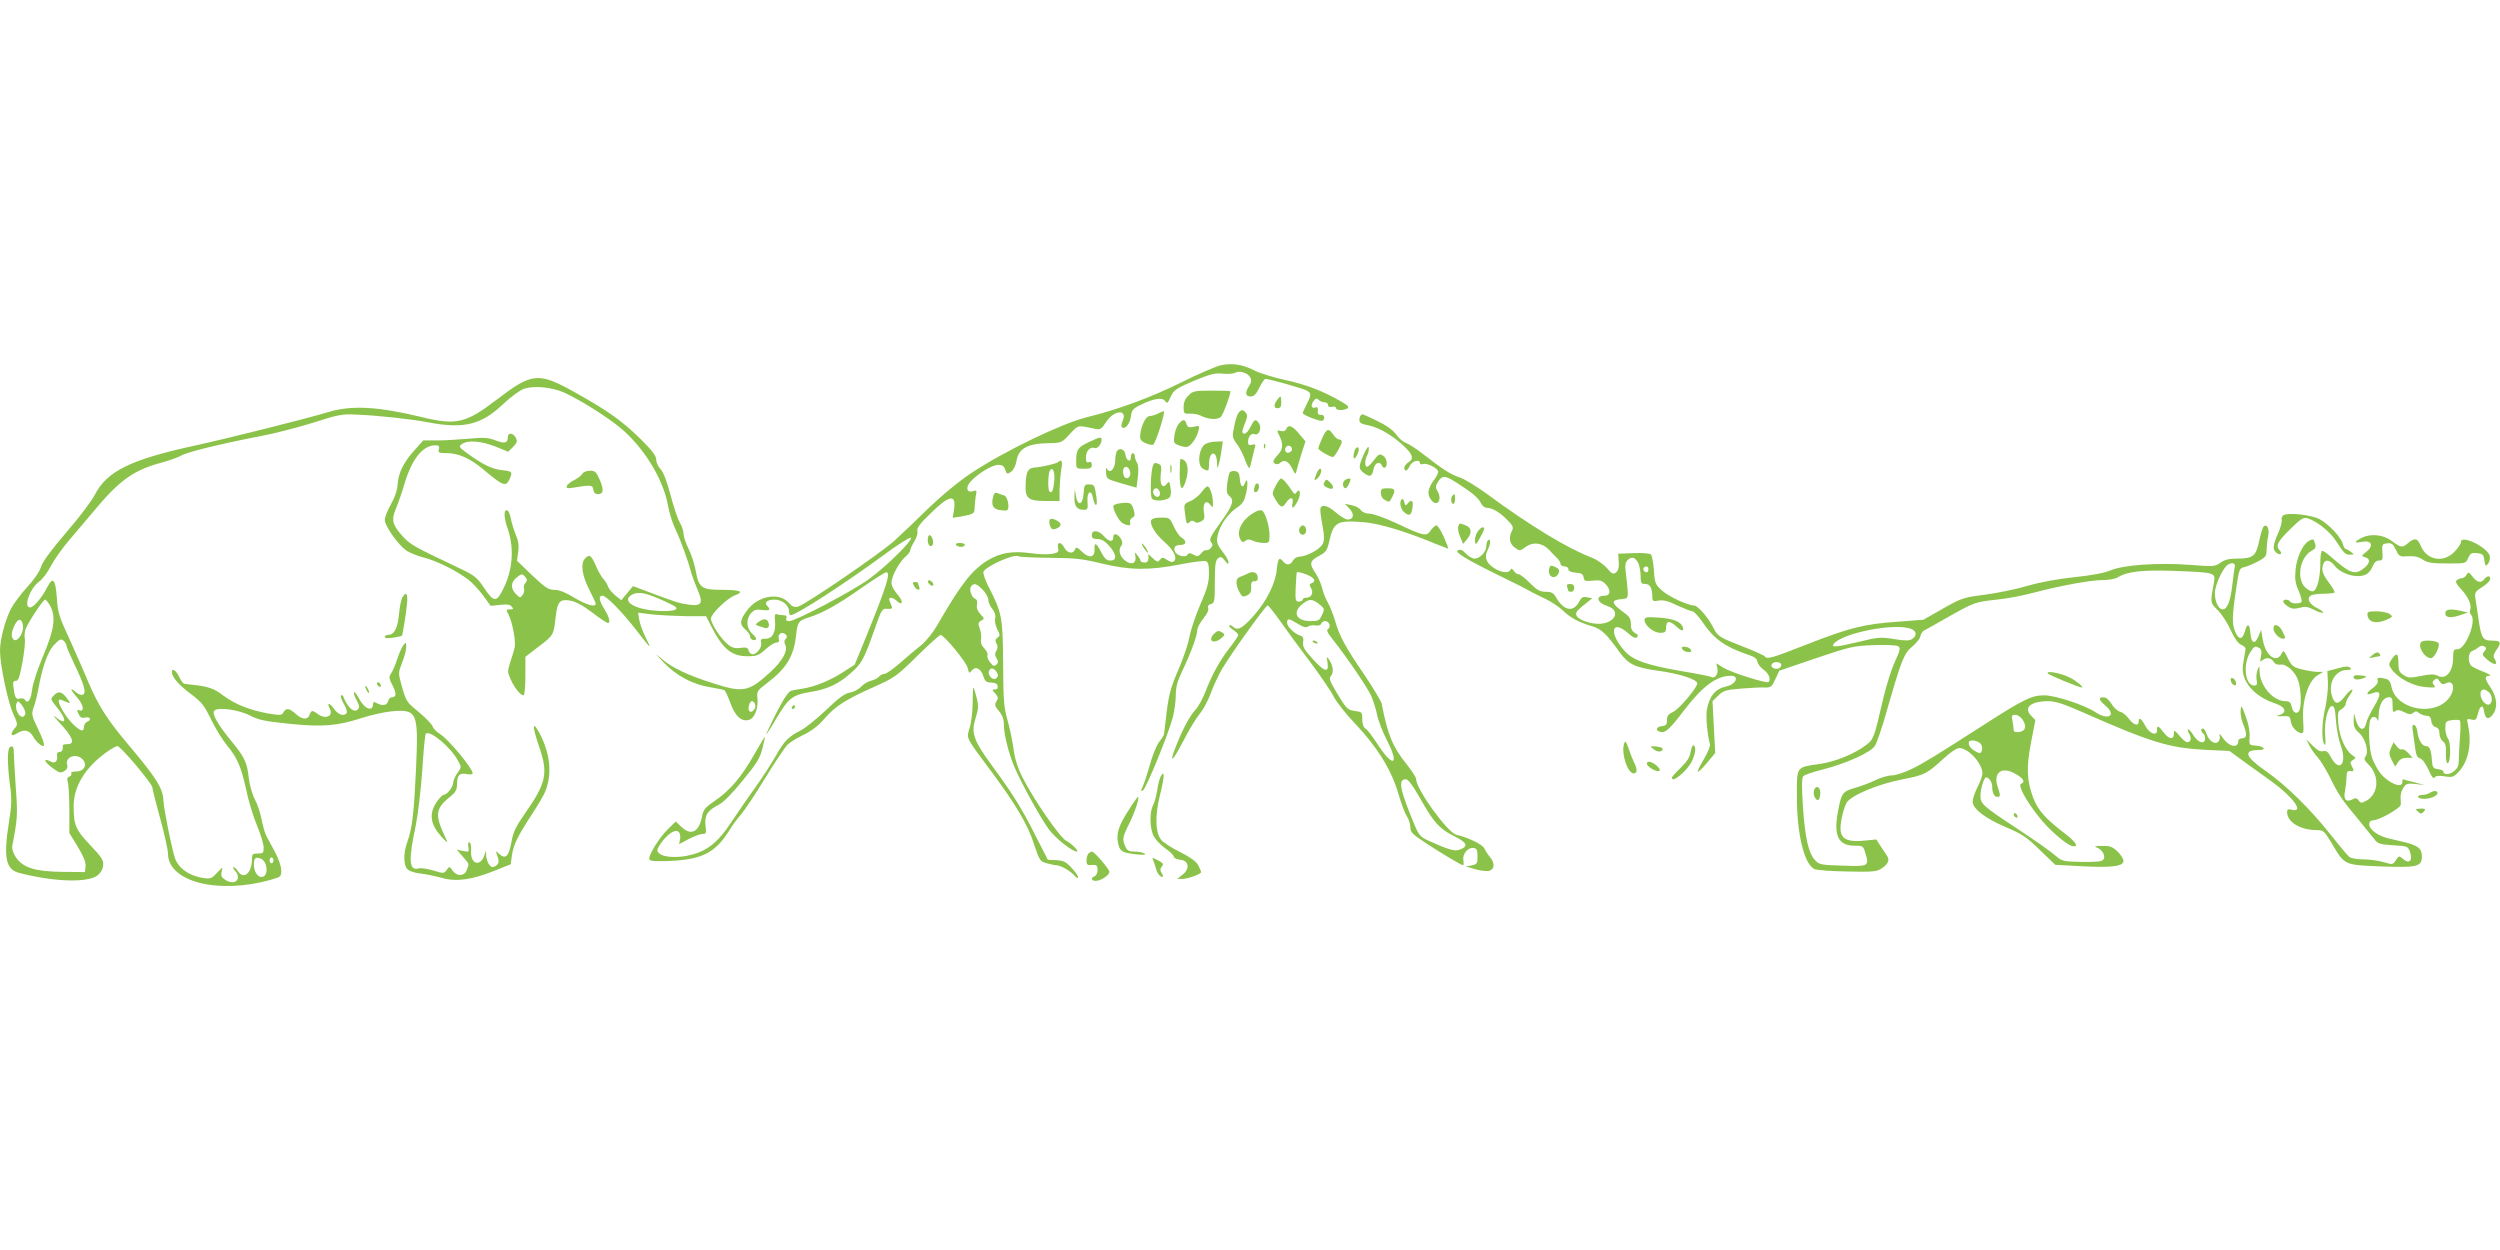 <?xml version="1.0" standalone="no"?>
<!DOCTYPE svg PUBLIC "-//W3C//DTD SVG 20010904//EN"
 "http://www.w3.org/TR/2001/REC-SVG-20010904/DTD/svg10.dtd">
<svg version="1.0" xmlns="http://www.w3.org/2000/svg"
 width="1280pt" height="640pt" viewBox="0 0 1280 640"
 preserveAspectRatio="xMidYMid meet">
<g transform="translate(0,640) scale(0.1,-0.1)"
fill="#8bc34a" stroke="none">
<path d="M6251 4530 c-24 -5 -117 -45 -205 -89 -153 -76 -328 -140 -481 -177
-131 -33 -422 -173 -595 -288 -63 -42 -149 -113 -215 -177 -60 -59 -139 -134
-175 -167 -72 -65 -456 -328 -495 -338 -18 -4 -30 0 -47 20 -48 55 -157 36
-212 -38 -38 -50 -41 -72 -12 -97 15 -13 26 -28 26 -35 0 -16 17 -27 30 -19 5
3 -2 16 -17 29 -32 28 -35 76 -7 107 15 17 27 20 56 16 39 -5 46 1 27 20 -18
18 -1 33 37 33 38 0 74 -29 74 -60 0 -11 3 -20 7 -20 28 0 270 156 476 307 70
52 133 92 140 90 18 -6 -124 -147 -214 -212 -87 -63 -376 -215 -408 -215 -14
0 -19 5 -15 15 4 10 0 15 -14 15 -11 0 -26 2 -34 5 -10 4 -13 -4 -10 -32 5
-59 -12 -93 -47 -93 -24 0 -28 -3 -24 -20 6 -23 -22 -60 -44 -60 -8 0 -17 9
-20 19 -4 15 -11 18 -41 14 -28 -4 -44 0 -66 18 -35 28 -86 106 -86 132 0 24
84 105 123 119 50 18 28 28 -63 28 -109 0 -122 10 -138 98 -6 33 -22 83 -36
111 -14 28 -26 62 -26 77 0 15 -9 41 -19 58 -11 17 -32 81 -48 142 -19 71 -37
118 -51 132 -12 12 -22 34 -22 48 0 20 -20 46 -77 103 -96 95 -172 149 -339
242 -188 105 -219 102 -402 -38 -159 -121 -205 -132 -389 -87 -222 53 -353 60
-473 24 -108 -33 -520 -136 -676 -170 -334 -72 -457 -132 -519 -254 -15 -30
-80 -116 -145 -191 -78 -91 -122 -151 -130 -177 -7 -24 -35 -65 -70 -103 -32
-35 -70 -85 -84 -112 -31 -62 -56 -158 -56 -214 0 -71 39 -259 67 -322 24 -53
25 -59 9 -75 -26 -30 -21 -47 9 -28 36 23 62 20 82 -11 9 -16 23 -34 32 -40
35 -30 35 -8 -1 68 -38 79 -38 81 -24 122 8 24 17 60 21 82 20 115 48 197 81
232 28 30 36 34 49 23 8 -7 15 -18 15 -24 0 -7 18 -49 39 -93 52 -108 65 -152
45 -160 -8 -3 -23 2 -33 11 -34 31 -33 16 3 -24 34 -38 41 -78 10 -66 -10 4
-11 0 -2 -19 9 -19 16 -23 35 -19 26 7 33 -13 8 -22 -8 -4 -15 -15 -15 -25 0
-10 -4 -19 -9 -19 -18 0 -65 45 -92 89 -32 50 -37 77 -14 67 51 -21 50 -21 29
7 -26 36 -44 41 -67 18 -20 -20 -20 -20 17 -66 46 -56 47 -89 1 -54 -27 21
-27 19 6 -17 73 -79 86 -114 44 -114 -14 0 -24 -3 -24 -7 3 -21 -3 -33 -17
-33 -9 0 -14 -7 -12 -17 5 -30 -10 -45 -33 -32 -44 23 -31 -5 18 -39 27 -19
35 -21 52 -10 14 8 19 19 15 31 -13 42 48 64 80 28 25 -28 6 -61 -35 -61 -18
0 -28 -4 -24 -10 3 -6 -1 -13 -10 -16 -11 -5 -13 -12 -8 -28 4 -11 8 -75 8
-141 l0 -120 43 -70 c30 -50 42 -79 40 -100 l-3 -30 -115 1 c-141 2 -202 21
-238 74 -15 22 -22 44 -19 60 27 138 28 160 18 295 -5 77 -10 155 -10 174 0
37 -5 46 -20 36 -14 -8 -14 -86 0 -194 10 -72 9 -103 -5 -189 -29 -183 -17
-243 51 -261 176 -46 349 -52 401 -14 17 13 28 31 30 51 3 27 -6 42 -66 105
-76 80 -85 103 -85 202 1 98 58 193 163 270 26 19 54 35 61 35 17 0 179 -193
179 -212 0 -7 18 -78 40 -158 22 -80 40 -161 40 -180 0 -145 258 -211 528
-134 50 14 52 16 52 48 0 19 -14 60 -31 92 -18 33 -38 71 -46 85 -7 15 -18 53
-24 85 -6 31 -21 78 -35 103 -13 25 -26 73 -30 106 -9 82 -21 108 -93 195 -70
86 -98 137 -83 152 19 19 126 4 183 -26 44 -23 77 -29 202 -42 170 -17 244
-11 373 31 44 14 107 28 140 32 142 14 147 1 134 -294 -11 -231 -19 -301 -44
-372 -22 -59 -21 -124 2 -143 9 -9 40 -18 67 -21 28 -3 76 -13 108 -22 73 -21
153 -10 272 38 l80 32 6 46 c8 54 30 99 104 212 30 46 60 97 66 113 36 88 27
188 -23 289 -43 83 -46 54 -8 -57 48 -139 38 -186 -77 -350 -42 -60 -56 -90
-64 -137 -13 -74 -30 -92 -61 -65 -21 19 -21 19 -14 -1 13 -34 12 -47 -7 -59
-15 -9 -21 -7 -33 8 -8 11 -14 31 -15 45 l-1 26 -9 -27 c-22 -59 -72 -40 -67
26 1 22 -2 41 -8 43 -7 2 -9 -6 -6 -23 5 -26 3 -27 -28 -21 l-32 7 31 -35 c35
-41 34 -36 21 -69 -12 -33 -51 -35 -73 -3 -15 22 -16 22 -30 3 -14 -19 -16
-19 -68 -3 -30 9 -63 14 -75 11 -50 -14 -54 39 -15 221 11 55 26 181 33 280 6
99 14 184 18 188 19 22 129 -69 165 -138 18 -32 18 -33 -3 -63 -12 -16 -22
-40 -22 -51 0 -21 -32 -61 -50 -61 -5 0 -21 -17 -35 -37 -34 -51 -33 -99 4
-151 27 -36 60 -67 49 -46 -66 137 -63 162 30 236 14 12 22 29 22 50 0 49 12
62 49 55 19 -4 31 -2 31 4 0 25 -124 174 -166 200 -18 11 -36 29 -39 40 -4 11
-34 42 -68 71 -67 55 -67 54 -92 143 -16 58 -16 62 4 113 12 29 21 65 21 80
-1 26 -1 26 -15 8 -8 -10 -22 -42 -31 -70 -9 -28 -23 -61 -31 -73 -13 -19 -12
-26 7 -63 21 -41 20 -60 -4 -60 -8 0 -16 -9 -19 -20 -6 -22 -28 -26 -58 -10
-15 8 -19 7 -19 -4 0 -43 -44 -26 -71 26 -11 22 -23 37 -26 34 -4 -3 2 -22 13
-41 15 -28 16 -37 6 -47 -20 -20 -53 9 -75 67 -3 6 -7 7 -11 4 -4 -4 3 -23 14
-42 12 -20 19 -41 15 -47 -12 -20 -44 -10 -65 21 -23 32 -38 34 -22 2 21 -40
-21 -59 -62 -28 -26 20 -33 19 -41 -5 -9 -27 -38 -25 -71 5 -32 29 -49 32 -63
8 -8 -16 -16 -16 -78 -6 -94 17 -170 47 -230 92 -46 36 -79 47 -158 55 -16 2
-35 4 -41 5 -6 0 -18 17 -27 36 -16 33 -37 47 -37 24 0 -25 36 -67 97 -112 56
-42 69 -59 104 -131 22 -46 59 -105 81 -132 53 -64 72 -108 99 -229 11 -55 36
-137 55 -182 19 -45 34 -96 34 -112 0 -28 -3 -31 -30 -31 -27 0 -30 -3 -30
-29 0 -71 -43 -108 -72 -61 -7 11 -17 20 -22 20 -5 0 -2 -8 7 -18 38 -42 -1
-79 -49 -47 -21 13 -24 22 -19 43 6 25 6 25 -24 -7 -28 -30 -34 -32 -73 -26
-72 12 -126 51 -143 104 -17 53 -57 252 -58 291 -3 65 -35 115 -182 290 -105
124 -153 200 -201 314 -23 55 -68 157 -99 226 -52 111 -59 134 -64 209 -7 97
-20 111 -50 53 -26 -52 -69 -102 -87 -102 -35 0 -2 96 46 132 18 12 45 49 61
81 17 32 58 90 92 130 34 40 92 108 129 152 127 154 203 208 340 245 45 12 92
29 105 37 26 17 199 60 397 98 77 14 203 47 280 71 130 42 147 45 226 41 104
-4 285 -24 360 -39 184 -35 273 -14 385 92 41 39 87 72 109 80 51 16 140 8
202 -19 77 -34 213 -119 287 -179 120 -98 222 -262 247 -399 6 -37 23 -90 36
-118 28 -58 66 -162 81 -220 6 -22 21 -63 33 -91 32 -73 24 -88 -42 -80 -50 7
-70 13 -220 70 l-67 25 -30 -36 -30 -36 -30 24 c-16 13 -33 33 -37 44 -3 11
-14 29 -24 40 -10 11 -28 41 -38 66 -25 57 -34 64 -57 39 -24 -27 -15 -87 24
-163 17 -33 31 -64 31 -68 0 -20 -49 -6 -110 31 -44 27 -77 40 -101 40 -31 0
-46 10 -114 74 l-78 75 6 45 c5 33 1 57 -12 88 -10 24 -21 60 -25 80 -4 21
-11 40 -16 43 -22 14 -22 -32 0 -94 32 -95 26 -201 -18 -295 -39 -83 -52 -83
-105 -4 -33 50 -48 62 -115 94 -242 115 -260 124 -300 168 -53 58 -60 84 -34
144 11 26 30 81 42 122 38 129 94 200 159 200 18 0 22 -4 18 -20 -5 -18 0 -20
41 -20 59 0 121 -28 186 -83 101 -85 116 -91 134 -52 18 39 16 42 -39 48 -52
6 -98 29 -178 87 -42 31 -43 34 -26 46 29 22 99 16 171 -12 l66 -27 25 25 c21
22 23 29 14 47 -15 26 -41 28 -41 2 0 -30 -16 -34 -65 -15 -38 14 -60 15 -133
8 -48 -4 -120 -9 -161 -9 l-74 0 -44 -49 c-57 -64 -83 -115 -87 -176 -2 -31
-15 -68 -35 -103 -17 -30 -31 -66 -31 -79 0 -30 66 -124 108 -155 16 -12 58
-29 93 -38 66 -17 167 -67 227 -113 19 -14 53 -51 75 -80 l39 -54 48 5 c36 4
52 2 60 -9 10 -11 9 -14 -9 -14 -20 0 -21 -2 -7 -27 20 -41 38 -136 31 -169
-4 -16 -14 -50 -23 -76 -14 -44 -14 -50 3 -87 19 -43 50 -81 65 -81 6 0 10 42
10 99 l0 98 70 54 c74 56 75 58 85 150 9 79 21 93 74 84 28 -5 65 -24 113 -61
39 -30 75 -54 80 -54 15 0 8 30 -17 70 -28 45 -32 70 -10 70 19 0 100 -82 175
-179 34 -45 64 -81 66 -81 2 0 -8 23 -22 50 -14 28 -28 67 -31 87 l-6 36 74
-9 c41 -4 119 -8 174 -9 l100 0 21 -41 c63 -126 108 -164 191 -164 46 0 58 4
92 35 21 19 46 35 56 35 13 0 16 6 12 21 -6 24 18 38 36 20 8 -8 8 -14 -1 -23
-7 -7 -8 -17 -2 -28 16 -30 -12 -83 -77 -142 -109 -100 -137 -106 -290 -57
-135 43 -212 80 -264 125 -38 32 -36 30 11 -20 65 -67 148 -111 238 -125 34
-6 66 -12 71 -15 5 -3 19 -33 31 -67 25 -67 56 -95 94 -85 29 7 50 60 44 113
-4 32 0 38 46 73 102 76 141 140 152 249 8 68 12 73 69 91 68 22 146 65 265
149 63 44 121 81 128 81 24 0 1 -73 -105 -334 l-57 -139 -59 -38 c-65 -42
-142 -74 -203 -84 -21 -3 -49 -8 -61 -11 -15 -3 -36 -33 -78 -114 -30 -60 -54
-110 -52 -110 2 0 25 35 50 78 65 110 84 125 187 141 77 13 135 40 194 93 57
49 69 71 121 218 39 111 41 115 69 113 21 -2 26 2 22 12 -3 8 -9 22 -12 30 -8
20 15 19 38 -2 27 -25 35 -7 10 25 -44 54 -46 65 -22 121 13 28 36 62 51 76
16 13 29 29 29 36 0 6 9 27 21 46 12 19 19 43 16 54 -4 15 12 37 66 89 99 98
135 103 121 17 l-6 -38 39 6 c68 12 73 15 73 44 0 16 3 43 6 61 6 30 5 32 -15
25 -32 -10 -39 21 -10 51 38 41 110 84 140 84 20 0 29 -6 36 -25 7 -23 10 -24
29 -11 13 9 24 31 28 54 10 65 55 91 164 93 66 1 68 2 109 46 45 48 37 47 131
27 25 -5 32 -1 55 35 42 64 113 67 84 4 -5 -13 -7 -26 -3 -30 15 -15 41 16 46
53 4 34 10 42 50 61 66 33 111 40 125 20 11 -15 14 -12 29 22 16 34 27 42 118
81 85 35 109 41 147 37 25 -3 54 -1 63 4 24 13 66 1 79 -23 8 -14 6 -25 -5
-43 -23 -35 -20 -55 7 -55 17 0 28 11 45 45 12 25 26 45 31 45 19 0 189 -48
210 -59 26 -14 26 -22 1 -71 -11 -22 -20 -42 -20 -45 0 -10 91 -45 101 -39 16
9 10 32 -8 30 -13 -1 -17 5 -16 21 2 15 -2 21 -11 17 -21 -8 -27 10 -11 32 11
15 16 17 26 7 7 -7 21 -13 31 -13 10 0 18 -6 18 -14 0 -9 7 -12 20 -9 11 3 20
0 20 -6 0 -13 39 -14 59 -2 10 7 2 15 -30 34 -93 54 -178 87 -287 111 -61 13
-134 36 -161 50 -59 30 -110 38 -170 26z m-3561 -1085 c10 -12 10 -18 0 -30
-7 -8 -10 -21 -7 -29 3 -8 0 -22 -7 -32 -12 -16 -14 -16 -34 4 -28 28 -28 59
1 83 27 23 31 23 47 4z m710 -122 c65 -30 73 -36 56 -45 -11 -6 -50 -9 -97 -5
-117 8 -181 53 -120 84 32 15 69 8 161 -34z m-3143 -25 c30 -58 21 -120 -35
-254 -30 -70 -54 -144 -58 -177 -6 -53 -23 -74 -38 -48 -3 5 -15 7 -26 4 -20
-5 -25 7 -32 67 -2 18 2 25 13 24 13 -1 20 20 34 96 10 54 15 108 12 120 -3
12 -1 34 4 49 14 36 90 151 100 151 5 0 16 -15 26 -32z m-139 -105 c3 -34 -28
-80 -46 -69 -17 10 -15 41 4 77 18 37 38 33 42 -8z m12 -444 c0 -10 -7 -19
-15 -19 -20 0 -40 43 -31 67 7 17 9 16 27 -6 10 -13 19 -32 19 -42z m3736 46
c8 -20 -16 -49 -29 -36 -11 11 0 51 14 51 5 0 12 -7 15 -15z m-2531 -791 c37
-15 41 -94 4 -94 -21 0 -39 28 -39 63 0 34 8 41 35 31z m65 -9 c0 -8 -4 -15
-10 -15 -5 0 -10 7 -10 15 0 8 5 15 10 15 6 0 10 -7 10 -15z"/>
<path d="M6085 4375 c-17 -16 -25 -35 -25 -59 0 -34 2 -35 33 -34 18 1 41 -4
52 -9 42 -22 91 -24 107 -6 12 14 48 111 48 130 0 2 -43 3 -95 3 -88 0 -98 -2
-120 -25z"/>
<path d="M6543 4358 c-22 -28 -23 -48 -3 -48 16 0 20 7 20 30 0 33 -3 36 -17
18z"/>
<path d="M5930 4283 c-14 -7 -33 -13 -43 -13 -20 0 -43 -45 -49 -95 -2 -24 2
-32 25 -43 16 -8 34 -11 41 -9 12 5 63 164 55 171 -2 1 -15 -3 -29 -11z"/>
<path d="M6341 4286 c-6 -7 -16 -38 -22 -69 -11 -52 -10 -57 13 -89 14 -18 33
-55 42 -81 10 -27 20 -46 23 -43 3 2 9 24 14 48 5 24 12 51 15 60 4 12 0 15
-16 11 -15 -4 -20 -1 -20 13 0 29 16 48 34 41 22 -9 38 31 22 55 -16 26 -24
22 -43 -17 -9 -19 -23 -35 -30 -35 -17 0 -16 9 2 55 12 28 13 40 4 51 -14 18
-23 18 -38 0z"/>
<path d="M6967 4273 c-4 -3 -7 -14 -7 -24 0 -13 11 -20 38 -25 55 -10 121 -46
180 -99 56 -50 64 -73 32 -93 -11 -7 -20 -19 -20 -27 0 -23 16 -18 28 10 12
25 52 36 52 14 0 -6 7 -8 16 -5 18 7 70 -18 77 -36 2 -7 -6 -26 -19 -43 -34
-45 -39 -77 -16 -105 32 -40 59 3 30 49 -9 15 -8 24 5 45 23 34 35 33 99 -8
78 -50 108 -76 121 -103 5 -12 19 -23 29 -23 28 0 69 -24 106 -63 29 -29 32
-38 23 -55 -18 -34 -12 -66 15 -86 25 -18 26 -18 56 4 37 27 86 21 120 -16 13
-14 31 -33 41 -42 9 -9 17 -22 17 -29 0 -7 9 -13 20 -13 11 0 20 -6 20 -14 0
-10 13 -16 38 -18 29 -2 38 -8 40 -24 3 -19 8 -21 46 -17 35 4 48 1 65 -16 30
-30 28 -61 -3 -61 -50 0 -39 -37 16 -54 72 -24 33 -92 -52 -90 -53 2 -110 27
-110 49 0 15 7 22 59 63 l24 19 -27 5 c-22 4 -29 0 -41 -23 -28 -54 -76 -47
-114 16 -17 30 -26 35 -56 35 -30 0 -45 8 -82 45 -24 25 -51 45 -58 45 -8 0
-19 8 -25 18 -8 12 -13 13 -16 5 -8 -19 -45 -16 -82 7 -42 26 -54 56 -36 92
16 31 18 62 4 53 -5 -3 -10 -17 -10 -31 0 -29 -33 -64 -60 -64 -12 0 -32 12
-45 26 -18 19 -28 23 -41 16 -17 -9 39 -44 210 -128 102 -50 128 -63 156 -79
14 -8 50 -26 80 -40 30 -14 71 -41 90 -59 40 -39 83 -62 150 -82 49 -14 75
-39 143 -134 45 -62 78 -78 202 -95 107 -15 195 -44 195 -64 0 -22 -95 -134
-124 -146 -24 -11 -31 -20 -31 -42 0 -23 -5 -29 -28 -31 -30 -4 -32 -25 -3
-30 23 -5 47 17 116 108 97 127 168 180 242 180 46 0 26 -45 -25 -55 -55 -12
-85 -49 -98 -120 -6 -35 3 -129 16 -176 3 -8 -11 -41 -30 -74 -20 -32 -34 -62
-33 -66 2 -4 23 15 47 44 l43 52 -7 132 -7 133 29 28 c25 25 38 30 113 36 47
4 102 7 122 6 35 -1 39 2 58 43 l20 43 188 64 c177 60 193 63 297 67 62 2 116
0 124 -6 12 -8 10 -21 -17 -79 -18 -38 -45 -125 -61 -193 -46 -199 -48 -204
-86 -233 -58 -45 -156 -85 -235 -97 -126 -18 -120 -10 -120 -168 0 -190 37
-342 88 -370 12 -6 87 -12 169 -13 129 -3 152 -1 176 15 34 22 44 45 28 66 -6
9 -21 31 -33 50 l-21 33 -63 -6 c-75 -8 -111 5 -119 44 -7 30 9 109 29 149 20
37 161 97 288 121 112 22 124 28 209 106 33 31 68 54 80 54 47 0 119 -79 119
-130 0 -11 -11 -43 -25 -70 -14 -27 -25 -60 -25 -74 0 -37 64 -86 170 -131 82
-35 106 -50 174 -117 l79 -76 134 -7 c157 -9 220 0 215 30 -2 11 -16 32 -33
48 -24 22 -38 27 -77 26 -37 0 -42 -2 -25 -9 28 -11 44 -42 33 -60 -7 -11 -32
-14 -110 -13 -98 2 -102 3 -137 33 -19 17 -103 77 -187 132 -185 122 -196 132
-196 173 0 36 18 95 29 95 14 0 31 -25 31 -46 0 -33 10 -54 26 -54 17 0 17 7
3 49 -26 75 19 110 90 69 41 -23 52 -42 29 -51 -18 -6 23 -84 89 -167 49 -64
142 -145 173 -152 36 -7 20 20 -35 62 -103 79 -140 121 -165 185 -33 90 -36
154 -11 284 l22 114 -22 23 c-40 42 -1 74 89 74 35 0 77 -14 162 -51 365 -161
453 -188 640 -198 l125 -6 75 -55 c41 -30 105 -76 142 -102 109 -79 167 -160
103 -144 -20 5 -25 3 -25 -12 0 -51 68 -92 151 -92 35 0 39 -4 77 -67 67 -113
62 -111 247 -119 191 -7 215 -2 215 51 0 44 -22 59 -118 80 -76 16 -105 27
-134 53 -25 22 -23 52 3 52 30 0 139 62 141 80 0 8 0 26 -1 38 -1 13 5 35 14
48 14 22 21 24 63 20 l47 -6 -55 15 c-30 8 -56 14 -57 15 -2 0 -3 -7 -3 -15 0
-35 -75 -3 -114 48 -14 18 -32 53 -41 76 -15 43 -21 165 -9 195 8 21 31 20 37
-1 3 -10 5 2 6 27 1 52 23 90 52 90 16 0 19 -7 19 -41 0 -34 3 -39 14 -30 10
8 21 7 45 -5 25 -13 35 -13 46 -4 12 10 18 10 31 -1 9 -7 26 -13 38 -14 15 0
22 -7 24 -26 2 -17 11 -29 23 -32 13 -4 19 -14 19 -32 0 -15 8 -34 18 -41 13
-9 17 -25 15 -64 0 -32 3 -50 10 -47 15 5 16 104 1 125 -7 9 -14 33 -14 53 0
34 3 37 33 42 17 2 36 2 41 -1 4 -2 5 -41 1 -86 -3 -44 -6 -98 -6 -118 0 -28
-6 -42 -25 -57 -24 -19 -54 -19 -54 -1 0 5 -12 10 -27 12 -24 3 -28 8 -31 38
-4 61 -12 80 -31 80 -20 0 -39 31 -44 74 -2 17 -9 32 -16 34 -10 3 -12 -5 -7
-34 3 -22 8 -60 12 -86 4 -34 11 -48 25 -51 11 -3 29 -27 43 -58 15 -35 25
-48 31 -40 5 9 21 11 52 6 40 -6 46 -4 73 25 48 52 66 141 47 234 -8 37 -8 38
16 32 22 -5 26 -2 34 30 10 42 27 49 31 14 6 -40 21 -48 43 -21 29 35 25 90
-10 142 -31 45 -31 59 -3 59 9 1 -5 9 -31 20 -27 10 -55 24 -63 30 -20 18 -18
69 4 77 9 3 24 12 32 19 10 8 21 10 30 4 12 -7 12 -11 0 -25 -13 -15 -11 -20
13 -41 40 -34 60 -31 38 5 -7 10 -3 24 10 42 28 39 24 49 -21 49 -48 0 -56 12
-70 111 -6 41 -13 88 -16 106 -4 29 -1 35 36 58 22 14 40 32 40 40 0 19 -14
19 -30 0 -18 -22 -36 -18 -60 12 -19 25 -23 26 -31 10 -6 -9 -15 -17 -22 -17
-7 0 -18 -4 -26 -9 -12 -8 -8 -17 22 -50 37 -41 53 -80 44 -105 -3 -7 -1 -18
5 -24 30 -30 -29 -178 -70 -176 -19 0 -22 -5 -22 -43 0 -73 -38 -116 -81 -92
-16 8 -37 8 -84 -2 -56 -11 -66 -10 -89 5 -22 14 -26 24 -26 61 0 51 -10 57
-35 19 -16 -25 -16 -28 2 -53 34 -45 108 -84 171 -89 50 -4 55 -3 44 10 -10
12 -9 18 2 27 12 10 17 9 27 -8 10 -15 17 -17 31 -10 41 22 52 -30 16 -76 -76
-97 -272 -57 -294 60 -4 23 -13 35 -27 39 -37 10 -50 7 -43 -9 3 -9 -6 -23
-24 -37 -37 -27 -39 -41 -3 -27 44 16 47 -4 9 -67 -19 -32 -38 -71 -41 -86
-11 -49 -41 -35 -56 26 -7 30 -7 30 -8 -10 -1 -33 4 -46 28 -67 33 -29 51 -98
32 -121 -9 -11 -5 -20 18 -43 56 -57 49 -149 -14 -183 -24 -13 -28 -13 -39 2
-9 12 -16 14 -30 6 -32 -18 -49 -2 -40 40 4 20 8 53 8 72 1 28 5 34 19 32 20
-3 21 2 7 28 -8 15 -6 21 7 29 17 9 16 11 -5 26 -35 25 -64 93 -70 161 -4 56
-2 63 17 73 11 7 21 19 21 27 0 9 9 29 21 45 29 41 7 36 -25 -6 -34 -44 -51
-44 -66 0 -22 67 17 135 78 135 20 0 23 3 15 11 -9 9 -25 8 -64 -3 l-53 -14 3
-60 c1 -32 -5 -88 -13 -124 -18 -74 -21 -168 -6 -190 7 -10 8 2 5 40 -7 67 13
155 35 155 12 0 16 -17 20 -75 3 -41 14 -98 24 -125 35 -93 -5 -144 -49 -63
-15 29 -24 36 -41 32 -14 -4 -30 5 -53 28 l-33 33 16 -32 c9 -18 28 -45 42
-60 14 -15 44 -64 66 -108 41 -84 58 -109 148 -217 30 -37 64 -79 76 -94 18
-24 28 -27 97 -32 74 -4 76 -5 86 -34 16 -47 -5 -64 -39 -33 -16 14 -19 13
-33 -9 -16 -24 -17 -24 -63 -10 -26 8 -73 14 -104 14 -31 0 -63 6 -72 13 -8 6
-50 57 -94 112 -104 132 -230 256 -337 330 -103 72 -113 105 -31 105 39 0 28
18 -13 22 -38 3 -38 3 -35 45 2 27 -5 66 -20 105 -21 58 -23 60 -26 32 -2 -18
4 -49 12 -69 22 -52 21 -75 -4 -75 -11 0 -20 -6 -20 -14 0 -40 -49 -29 -80 17
-12 18 -19 24 -16 13 4 -10 1 -25 -5 -32 -16 -19 -48 0 -61 37 -5 16 -14 29
-19 29 -12 0 -11 -17 1 -25 6 -3 10 -15 10 -26 0 -32 -36 -23 -60 17 -23 37
-40 41 -20 5 12 -23 6 -41 -12 -41 -7 0 -24 15 -39 33 -26 30 -28 31 -29 10 0
-32 -25 -29 -52 7 -25 34 -36 38 -34 13 2 -34 -38 -20 -59 19 -21 40 -35 49
-35 23 0 -25 -27 -17 -50 15 -12 16 -32 33 -45 36 -13 3 -33 21 -44 40 -13 21
-28 34 -41 34 -28 0 -25 -14 11 -44 57 -49 14 -76 -51 -33 -58 38 -206 87
-265 87 -62 0 -107 -22 -295 -143 -265 -170 -317 -202 -382 -234 -37 -18 -82
-33 -101 -33 -20 0 -57 -11 -84 -24 -26 -13 -74 -31 -106 -40 -65 -19 -70 -26
-89 -135 -19 -112 7 -161 87 -161 43 0 45 -1 56 -39 20 -66 16 -68 -117 -63
-111 3 -120 5 -141 28 -34 37 -51 114 -62 274 -7 108 -6 148 2 156 7 7 48 21
92 32 126 32 254 89 275 124 10 16 34 87 54 156 81 283 94 317 136 351 21 17
40 41 42 52 2 12 10 25 18 30 8 4 64 35 123 69 136 77 140 78 252 90 50 5 134
21 186 35 136 36 292 65 355 65 30 0 65 6 77 14 48 30 127 39 291 33 205 -8
210 -9 202 -56 -20 -108 -21 -106 19 -145 20 -20 50 -66 66 -102 20 -43 38
-69 55 -76 21 -10 24 -17 19 -37 -3 -15 -8 -44 -11 -67 -12 -80 56 -160 166
-196 52 -17 62 -47 20 -59 -19 -6 -16 -7 15 -6 36 2 40 -1 43 -23 4 -29 26
-56 51 -63 16 -4 17 2 13 69 -6 96 27 197 73 226 l30 18 -30 0 c-16 0 -52 6
-80 13 -45 11 -52 18 -71 57 -21 42 -22 42 -33 22 -27 -51 -83 -7 -96 75 l-8
48 -14 -33 c-18 -44 -37 -36 -41 16 -4 50 -16 54 -28 10 -13 -45 -32 -46 -50
-2 -17 41 -16 81 7 232 13 86 15 93 39 98 14 3 45 16 70 29 41 22 45 27 45 62
1 21 4 52 8 68 8 35 -6 66 -23 49 -6 -6 -16 -39 -23 -74 -16 -77 -32 -90 -110
-90 -44 0 -66 -5 -88 -21 -29 -20 -36 -21 -157 -11 -162 12 -339 0 -405 -28
-30 -13 -98 -26 -185 -35 -86 -9 -178 -26 -243 -45 -57 -17 -155 -37 -218 -45
-109 -14 -118 -17 -213 -71 l-100 -57 -131 -10 c-172 -12 -248 -31 -465 -116
-181 -71 -206 -78 -216 -62 -3 5 -54 28 -113 51 -125 49 -128 51 -154 102 -24
48 -77 108 -95 108 -32 0 -130 45 -164 76 -35 32 -38 38 -42 105 -3 39 -10 75
-15 80 -6 6 -45 9 -89 7 l-79 -3 3 -41 c2 -28 -2 -44 -13 -54 -15 -12 -21 -10
-48 22 -18 20 -52 43 -77 53 -119 44 -322 167 -534 324 -53 39 -118 79 -144
87 -48 17 -81 38 -187 120 -33 26 -72 51 -86 56 -15 5 -38 25 -51 44 -17 23
-49 46 -97 69 -82 39 -75 37 -84 28z m1422 -759 c6 -14 11 -43 11 -64 0 -35 3
-40 24 -40 24 0 36 -21 36 -68 0 -20 4 -22 33 -17 24 4 48 -2 95 -25 35 -16
70 -30 78 -30 7 0 31 -26 53 -58 55 -82 114 -124 225 -162 38 -12 52 -22 54
-38 2 -12 17 -31 33 -42 26 -19 37 -48 24 -62 -9 -9 -192 49 -231 73 l-37 23
6 -26 c7 -27 -13 -55 -31 -44 -5 3 -74 17 -154 30 -172 30 -243 54 -285 98
-86 91 -76 173 12 97 25 -23 39 -29 47 -21 7 7 4 14 -11 21 -15 9 -21 21 -21
46 0 29 -7 39 -45 66 -55 40 -57 57 -7 61 35 3 37 4 36 38 -1 19 -5 60 -9 91
-6 45 -4 58 9 72 21 20 40 14 55 -19z m3053 -15 c-2 -8 -7 -48 -12 -89 -9 -86
-26 -130 -50 -130 -21 0 -40 40 -40 83 0 40 42 131 67 146 22 13 39 8 35 -10z
m-3002 -14 c0 -8 -4 -15 -9 -15 -13 0 -22 16 -14 24 11 11 23 6 23 -9z m1345
-305 c29 -11 31 -36 3 -53 -12 -8 -38 -8 -90 1 -68 11 -81 10 -176 -13 -121
-29 -150 -32 -133 -11 47 56 313 108 396 76z m1784 -99 c10 -6 12 -19 7 -42
-5 -26 -4 -31 6 -21 18 18 46 15 59 -6 7 -12 20 -17 34 -15 31 6 79 -38 93
-85 13 -42 16 -120 6 -146 -10 -26 -34 -18 -40 14 -5 24 -12 30 -33 30 -62 0
-130 78 -132 152 0 32 -1 32 -10 8 -6 -14 -8 -37 -5 -52 4 -22 2 -28 -13 -28
-45 0 -59 105 -21 168 21 34 27 37 49 23z m-2449 -85 c0 -16 -19 -25 -37 -18
-23 8 -14 32 12 32 15 0 25 -6 25 -14z m3625 -142 c18 -18 17 -55 -1 -61 -18
-6 -44 26 -44 53 0 28 21 32 45 8z m-2389 -139 c22 -34 15 -59 -19 -63 -18 -2
-27 1 -27 11 0 8 -3 29 -6 46 -6 27 -4 31 15 31 11 0 28 -11 37 -25z m-213
-126 c6 -9 7 -24 4 -33 -6 -14 -10 -15 -29 -5 -26 14 -38 28 -38 47 0 19 50
11 63 -9z"/>
<path d="M8420 3226 c0 -28 46 -66 80 -66 25 0 30 4 30 24 0 38 18 41 51 10
29 -28 44 -29 34 -3 -10 27 -50 42 -122 47 -64 4 -73 2 -73 -12z"/>
<path d="M8612 3078 c3 -7 15 -15 27 -16 16 -3 22 1 19 10 -3 7 -15 15 -27 16
-16 3 -22 -1 -19 -10z"/>
<path d="M6036 4231 c-10 -11 -20 -38 -23 -60 -5 -37 -3 -41 22 -51 16 -6 35
-10 43 -8 20 4 49 46 58 82 6 27 6 28 -24 21 -25 -5 -31 -3 -37 14 -8 26 -17
26 -39 2z"/>
<path d="M6586 4204 c-4 -10 -13 -14 -26 -11 -22 6 -24 3 -11 -21 22 -44 21
-71 -4 -98 -14 -15 -25 -30 -25 -35 0 -15 22 -21 33 -10 21 21 43 11 62 -26
15 -31 19 -34 22 -18 2 11 14 50 25 87 l22 68 -31 37 c-34 43 -57 52 -67 27z
m29 -105 c0 -7 -8 -15 -17 -17 -18 -3 -25 18 -11 32 10 10 28 1 28 -15z"/>
<path d="M6770 4158 c-11 -24 -20 -48 -20 -54 0 -9 60 -44 75 -44 8 0 45 64
45 78 0 6 -6 12 -14 12 -7 0 -21 11 -30 25 -23 35 -34 31 -56 -17z"/>
<path d="M5574 4136 c-56 -26 -64 -38 -64 -97 0 -39 0 -39 40 -39 33 0 40 3
40 20 0 13 -5 18 -15 14 -11 -5 -15 1 -15 24 0 33 22 57 45 48 14 -5 35 20 35
43 0 16 -9 14 -66 -13z"/>
<path d="M6174 4128 c-36 -17 -47 -111 -15 -128 29 -15 31 -13 31 23 0 67 39
76 41 9 1 -33 2 -34 8 -12 5 14 11 47 15 73 l7 47 -33 -1 c-18 0 -43 -5 -54
-11z"/>
<path d="M6471 4114 c0 -11 3 -14 6 -6 3 7 2 16 -1 19 -3 4 -6 -2 -5 -13z"/>
<path d="M6982 4073 c-28 -65 -27 -74 3 -96 30 -22 41 -17 48 23 7 32 33 41
43 15 4 -8 10 -12 15 -9 16 10 10 49 -10 61 -17 11 -23 8 -46 -22 -14 -19 -30
-35 -36 -35 -12 0 -12 37 2 61 5 11 9 28 7 37 -2 10 -12 -4 -26 -35z"/>
<path d="M6936 4094 c-3 -9 -6 -23 -6 -32 0 -21 15 -5 25 26 7 25 -9 31 -19 6z"/>
<path d="M5716 4084 c-3 -9 -6 -26 -6 -39 0 -47 -29 -76 -44 -42 -3 6 -4 -3
-3 -22 2 -33 3 -34 79 -56 l77 -22 7 55 c4 36 3 62 -5 74 -6 10 -11 25 -11 33
0 8 -4 15 -10 15 -5 0 -10 -9 -10 -21 0 -30 -24 -18 -28 14 -4 30 -36 38 -46
11z m69 -95 c8 -23 -7 -45 -24 -35 -6 4 -11 18 -11 32 0 30 26 32 35 3z"/>
<path d="M6040 3975 c0 -79 11 -96 29 -44 23 65 11 119 -25 119 -2 0 -4 -34
-4 -75z"/>
<path d="M5417 4034 c-8 -8 -81 -25 -122 -28 -33 -3 -42 -22 -44 -92 -2 -66
15 -79 101 -79 l73 0 0 60 c1 33 5 79 9 103 8 39 1 54 -17 36z m-19 -96 c-5
-50 -13 -67 -25 -54 -9 9 -7 91 2 106 14 23 27 -5 23 -52z"/>
<path d="M5905 4020 c-13 -21 -18 -159 -7 -173 13 -16 76 -11 91 7 6 7 8 29 4
49 -5 32 -7 35 -18 21 -22 -30 -38 -6 -32 47 5 37 3 49 -9 53 -21 8 -22 8 -29
-4z m32 -136 c9 -23 -11 -38 -26 -20 -13 16 -7 36 10 36 5 0 12 -7 16 -16z"/>
<path d="M5992 4000 c0 -19 2 -27 5 -17 2 9 2 25 0 35 -3 9 -5 1 -5 -18z"/>
<path d="M6740 3974 c-13 -34 -13 -39 4 -25 17 14 28 51 15 51 -5 0 -14 -12
-19 -26z"/>
<path d="M2982 3975 c-4 -9 -23 -23 -42 -33 -19 -9 -36 -23 -38 -31 -4 -11 4
-13 39 -7 83 14 94 13 97 -11 2 -15 10 -23 23 -23 29 0 32 21 10 73 -18 41
-24 47 -50 47 -17 0 -34 -7 -39 -15z"/>
<path d="M6296 3981 c-4 -6 -9 -32 -13 -59 -4 -37 -2 -51 11 -61 27 -22 19
-47 -45 -136 -51 -70 -59 -88 -49 -100 10 -12 10 -18 0 -30 -7 -9 -18 -14 -24
-12 -6 2 -18 -5 -26 -16 -14 -17 -20 -18 -39 -7 -19 10 -25 10 -31 0 -10 -17
-56 -5 -64 16 -9 22 1 34 30 34 29 0 31 21 3 38 -11 7 -29 33 -40 58 -19 43
-21 44 -65 44 -29 0 -46 -5 -50 -14 -8 -21 19 -67 65 -108 49 -43 70 -83 53
-100 -8 -8 -17 -7 -36 5 -21 14 -26 15 -37 1 -10 -13 -15 -12 -36 7 l-23 22 0
-21 c0 -15 -6 -22 -20 -22 -11 0 -20 4 -20 8 0 5 -7 17 -16 28 -15 19 -15 18
-11 -3 7 -34 -16 -48 -47 -27 -31 19 -43 58 -26 78 8 11 8 20 1 34 -15 29 -41
36 -41 12 0 -27 -22 -25 -48 5 -27 31 -62 34 -62 5 0 -15 7 -20 29 -20 21 0
38 -10 60 -35 39 -44 41 -75 6 -75 -19 0 -29 10 -45 39 -26 52 -38 58 -36 19
2 -43 -27 -49 -65 -12 -24 23 -29 25 -35 11 -9 -25 -39 -20 -54 8 -17 32 -39
33 -33 1 5 -22 1 -26 -32 -32 -21 -4 -70 -2 -110 4 -89 12 -151 2 -213 -34
-84 -50 -139 -120 -261 -331 -23 -41 -59 -85 -83 -105 -23 -18 -72 -59 -107
-90 -36 -32 -73 -58 -82 -58 -9 0 -22 -6 -28 -14 -7 -8 -25 -17 -40 -21 -16
-3 -39 -17 -51 -30 -13 -14 -39 -28 -59 -31 -27 -5 -58 -28 -122 -90 -48 -45
-106 -92 -130 -104 -62 -31 -85 -56 -127 -130 -20 -36 -68 -110 -107 -165 -40
-55 -93 -133 -119 -172 -66 -101 -121 -147 -201 -168 -71 -20 -148 -16 -171 7
-13 12 -11 19 8 48 34 49 74 76 91 62 9 -7 12 -23 9 -38 l-5 -26 49 26 c27 14
58 26 70 26 20 0 21 4 16 45 -5 52 10 75 70 106 22 11 70 60 121 123 70 85 88
114 100 162 9 33 14 60 13 61 -1 1 -26 -40 -55 -91 -64 -113 -124 -184 -201
-236 -48 -33 -59 -45 -65 -77 -15 -83 -56 -105 -107 -56 l-28 27 -38 -37 c-48
-46 -106 -142 -97 -158 6 -8 37 -10 109 -7 163 8 231 44 301 158 15 25 42 61
59 80 17 19 73 103 123 185 51 83 103 161 116 173 13 12 50 35 84 51 40 20 75
47 103 80 54 63 110 100 253 163 107 48 117 55 223 159 61 60 115 109 120 108
19 -2 133 -140 139 -170 6 -27 8 -28 19 -14 19 26 47 14 60 -25 9 -29 16 -34
41 -35 20 0 31 -6 33 -17 2 -12 -3 -18 -14 -18 -16 0 -16 -2 2 -21 15 -17 16
-23 6 -40 -11 -17 -9 -24 13 -50 18 -22 25 -42 25 -71 0 -48 24 -144 53 -213
34 -81 136 -266 177 -321 35 -47 120 -114 143 -114 15 0 -25 40 -55 56 -32 17
-167 213 -222 322 -25 49 -40 96 -47 149 -6 43 -20 110 -31 148 -18 60 -21
101 -22 290 -2 240 -5 255 -80 402 -14 29 -23 58 -21 65 11 28 158 94 179 80
6 -4 79 -7 161 -8 128 -1 167 -5 265 -29 144 -35 243 -36 401 -5 65 13 124 20
133 17 12 -5 16 -20 16 -63 0 -44 -9 -78 -44 -158 -24 -55 -49 -130 -56 -166
-6 -36 -32 -112 -57 -170 -37 -84 -48 -125 -59 -210 -7 -58 -13 -110 -14 -117
0 -6 -11 -24 -24 -40 -13 -15 -36 -71 -50 -123 -15 -52 -32 -103 -38 -113 -8
-15 -7 -18 3 -15 15 5 132 290 154 376 8 31 15 81 15 112 0 41 8 71 31 120 44
91 79 186 79 213 0 12 14 39 31 60 19 23 29 44 25 53 -4 11 1 18 14 21 18 5
20 14 20 113 0 86 3 110 16 121 14 11 19 9 35 -11 14 -19 19 -21 19 -9 0 9
-13 33 -30 54 -33 42 -35 56 -19 106 16 46 54 95 95 122 27 18 35 32 45 75 10
52 6 82 -7 48 -11 -28 -23 -18 -26 22 -2 29 -8 38 -25 40 -11 2 -24 -2 -27 -7z
m-1265 -600 c16 -16 29 -39 29 -51 0 -12 9 -34 21 -48 13 -17 18 -34 14 -49
-3 -13 2 -37 11 -55 15 -28 15 -33 1 -43 -11 -8 -13 -15 -5 -30 8 -13 7 -24
-1 -37 -8 -14 -8 -23 1 -38 10 -16 10 -22 0 -32 -11 -11 -17 -9 -32 10 -11 13
-17 29 -14 37 3 7 -4 23 -16 35 -15 15 -20 30 -17 47 2 14 0 38 -7 55 -9 25
-8 31 7 40 18 9 18 11 -3 33 -15 16 -21 32 -18 49 3 16 0 27 -9 30 -19 8 -33
48 -21 64 15 18 27 15 59 -17z m73 -424 c8 -12 7 -20 -2 -29 -16 -16 -47 13
-38 37 7 19 25 16 40 -8z"/>
<path d="M6531 3912 c-19 -38 -19 -39 -1 -69 26 -43 35 -46 54 -18 21 32 40
32 34 0 -7 -35 4 -31 26 9 18 34 13 73 -6 45 -7 -11 -11 -10 -21 5 -25 39 -49
66 -58 66 -5 0 -17 -17 -28 -38z"/>
<path d="M6781 3932 c-7 -14 -4 -20 15 -29 31 -15 40 1 15 26 -19 19 -21 19
-30 3z"/>
<path d="M6883 3939 c-12 -12 -7 -39 6 -39 4 0 13 11 19 25 9 20 9 25 -1 25
-7 0 -18 -5 -24 -11z"/>
<path d="M6426 3915 c-8 -23 -8 -35 3 -35 13 0 23 32 13 42 -6 6 -12 3 -16 -7z"/>
<path d="M5548 3873 c-4 -59 -30 -67 -39 -13 l-6 35 -2 -40 c-1 -46 12 -65 47
-65 21 0 23 4 20 41 -4 51 19 67 28 20 10 -49 25 -48 18 1 -9 64 -11 68 -38
68 -23 0 -25 -4 -28 -47z"/>
<path d="M6151 3879 c-13 -17 -38 -37 -57 -45 -33 -14 -33 -15 -27 -62 7 -55
9 -60 25 -44 8 8 15 8 24 1 9 -7 19 -7 33 1 18 9 20 17 15 49 -7 45 11 65 33
36 12 -17 13 -16 13 12 0 37 -16 83 -28 83 -4 0 -19 -14 -31 -31z"/>
<path d="M7070 3875 c0 -14 8 -29 21 -35 23 -13 22 -13 38 17 18 35 13 43 -24
43 -31 0 -35 -3 -35 -25z"/>
<path d="M5085 3857 c-11 -42 -2 -61 30 -68 17 -3 35 -4 40 -2 17 6 5 71 -13
76 -10 3 -25 8 -34 12 -13 5 -19 1 -23 -18z"/>
<path d="M7437 3863 c-11 -10 -8 -43 3 -43 6 0 10 11 10 25 0 26 -2 29 -13 18z"/>
<path d="M7177 3844 c-14 -14 -7 -50 13 -67 26 -22 36 -16 42 23 5 36 -4 46
-23 24 -12 -15 -14 -15 -19 5 -3 13 -8 19 -13 15z"/>
<path d="M5733 3823 c-18 -2 -33 -9 -33 -14 0 -24 30 -78 48 -88 29 -15 45
-14 38 4 -3 8 2 19 11 24 14 7 15 15 7 42 -10 35 -18 39 -71 32z"/>
<path d="M6909 3796 c27 -28 22 -56 -9 -56 -11 0 -37 16 -59 35 -44 40 -81 47
-81 14 0 -12 5 -50 12 -85 9 -49 9 -70 0 -89 -13 -27 -81 -64 -119 -65 -12 0
-27 -9 -33 -20 -13 -24 -33 -26 -50 -5 -21 25 -27 17 -33 -42 -8 -74 -53 -163
-122 -240 -56 -62 -80 -74 -103 -51 -6 6 -14 9 -18 6 -3 -4 6 -14 20 -23 14
-10 26 -21 26 -26 0 -5 -18 -32 -39 -59 -53 -67 -95 -143 -127 -226 -14 -38
-38 -82 -54 -99 -29 -32 -62 -92 -100 -188 -37 -93 -16 -77 39 30 28 55 66
117 84 139 18 21 43 68 56 104 13 36 39 92 58 125 46 78 223 325 233 325 5 0
34 -37 66 -82 32 -46 100 -139 152 -207 51 -69 105 -147 119 -175 14 -28 64
-92 112 -142 112 -118 186 -237 221 -359 15 -51 35 -103 44 -116 9 -13 16 -37
17 -54 0 -26 10 -36 77 -80 85 -56 184 -115 193 -115 3 0 4 12 1 28 -4 32 26
66 55 60 14 -2 18 -13 18 -43 0 -36 -3 -40 -30 -46 l-30 -5 40 -12 c22 -7 52
-12 67 -12 37 0 47 34 19 69 -12 14 -26 36 -32 48 -11 21 -80 54 -142 69 -46
11 -207 234 -207 287 0 8 -22 41 -48 74 -71 88 -97 150 -128 311 -3 13 -43 79
-89 148 -98 143 -127 197 -150 278 -10 32 -26 74 -37 92 -11 19 -24 52 -29 74
-5 21 -20 56 -34 76 -33 48 -29 63 19 88 34 18 41 28 51 71 23 102 38 111 169
102 80 -5 214 -44 375 -111 36 -14 66 -26 67 -26 1 0 -9 27 -23 60 -15 33 -32
60 -38 60 -7 0 -20 -12 -30 -26 -21 -32 -34 -30 -175 37 -58 27 -120 49 -137
49 -20 0 -37 7 -45 18 -7 10 -28 22 -47 25 l-35 7 23 -24z m-214 -340 c37 -16
45 -33 20 -42 -11 -5 -12 -10 -3 -24 15 -23 3 -50 -22 -50 -11 0 -20 -4 -20
-10 0 -5 -9 -10 -19 -10 -18 0 -20 6 -17 73 2 39 4 73 5 75 3 6 24 1 56 -12z
m59 -149 c28 -23 29 -25 15 -55 -13 -29 -18 -32 -59 -32 -73 0 -95 44 -42 87
35 28 50 28 86 0z m-109 -101 c29 -18 43 -21 52 -14 7 6 24 8 37 6 15 -3 27 0
30 8 3 8 12 14 21 14 20 0 32 -30 15 -40 -10 -6 -4 -19 22 -52 71 -89 179
-247 198 -290 11 -25 25 -69 31 -99 6 -30 29 -89 51 -131 67 -131 28 -140 -53
-12 -23 35 -48 68 -57 73 -11 6 -17 23 -17 48 0 37 -1 38 -39 43 -36 5 -42 11
-87 85 -42 69 -46 82 -34 95 15 17 11 52 -11 84 -12 17 -13 15 -7 -17 8 -54
-15 -48 -77 20 -42 46 -51 62 -48 85 3 20 0 29 -13 33 -31 10 -69 46 -69 66 0
25 7 24 55 -5z m624 -890 c72 -128 101 -160 176 -197 67 -33 75 -52 29 -69
-25 -10 -56 -1 -152 42 -49 22 -56 29 -79 83 -76 183 -87 235 -45 235 12 0 34
-29 71 -94z"/>
<path d="M6720 3116 c0 -2 7 -7 16 -10 8 -3 12 -2 9 4 -6 10 -25 14 -25 6z"/>
<path d="M6425 3778 c-64 -35 -97 -96 -75 -138 9 -17 14 -19 26 -9 11 9 21 9
40 0 14 -6 38 -11 54 -11 28 0 30 3 30 38 0 51 -24 126 -41 129 -8 2 -23 -2
-34 -9z"/>
<path d="M11691 3762 c-8 -6 -11 -16 -9 -24 3 -8 -5 -39 -18 -68 -28 -65 -29
-83 -9 -100 19 -16 34 -5 17 12 -22 22 -12 44 52 107 53 52 68 63 88 58 44
-11 117 -68 147 -115 43 -66 49 -72 74 -72 21 1 22 1 3 15 -11 8 -23 15 -27
15 -4 0 -9 10 -13 23 -8 35 -74 105 -120 129 -45 23 -162 35 -185 20z"/>
<path d="M5375 3740 c-8 -13 4 -50 15 -50 19 0 40 13 40 24 0 17 -47 38 -55
26z"/>
<path d="M7466 3704 c-3 -8 1 -32 10 -52 l15 -37 20 24 c27 32 24 60 -7 71
-32 13 -31 13 -38 -6z"/>
<path d="M6653 3694 c-8 -21 13 -42 28 -27 13 13 5 43 -11 43 -6 0 -13 -7 -17
-16z"/>
<path d="M7564 3676 c-8 -14 -14 -35 -12 -48 3 -20 6 -18 26 19 25 47 26 53
12 53 -5 0 -17 -11 -26 -24z"/>
<path d="M4750 3636 c0 -27 15 -42 25 -26 8 13 -3 50 -16 50 -5 0 -9 -11 -9
-24z"/>
<path d="M12088 3644 c-38 -20 -35 -26 7 -18 48 9 60 -20 21 -51 -27 -21 -27
-22 -7 -28 29 -7 26 -31 -5 -56 -47 -37 -71 -28 -167 56 -20 18 -42 33 -47 33
-6 0 -10 -28 -10 -62 0 -76 -16 -137 -36 -145 -9 -3 -26 5 -42 20 -46 47 -26
155 35 188 17 9 22 18 17 33 -9 29 -10 29 -33 16 -31 -16 -63 -86 -68 -150 -4
-44 -1 -67 16 -104 11 -27 18 -52 15 -57 -7 -12 -51 -11 -59 1 -8 13 -35 13
-35 0 0 -5 11 -17 24 -25 19 -13 32 -14 60 -7 28 8 42 6 71 -9 20 -11 42 -18
48 -16 6 2 -7 12 -28 23 -41 20 -57 50 -33 65 7 5 36 9 64 9 28 0 53 3 57 6 3
3 -10 26 -29 51 -33 44 -40 66 -28 97 9 24 34 19 57 -10 37 -48 130 -70 169
-40 10 7 22 25 27 39 7 17 18 27 31 27 19 0 21 5 18 43 -3 39 -1 42 24 45 23
3 31 -3 45 -33 17 -35 19 -36 63 -33 32 2 53 -3 74 -17 24 -16 47 -20 125 -20
96 0 96 0 108 28 11 24 18 28 45 25 29 -3 34 -7 38 -37 4 -30 7 -32 18 -18 8
9 12 26 10 38 -6 44 -148 115 -148 74 0 -9 -15 -32 -34 -51 -58 -58 -141 -42
-172 32 -16 39 -31 42 -64 14 -30 -26 -37 -25 -84 10 -45 34 -111 40 -158 14z"/>
<path d="M4895 3610 c3 -5 15 -10 26 -10 10 0 19 5 19 10 0 6 -12 10 -26 10
-14 0 -23 -4 -19 -10z"/>
<path d="M5855 3596 c10 -14 19 -26 22 -26 7 0 -17 39 -28 46 -6 3 -3 -5 6
-20z"/>
<path d="M7934 3495 c-10 -24 1 -50 20 -50 10 0 22 9 26 20 6 16 2 23 -17 32
-19 9 -25 9 -29 -2z"/>
<path d="M6390 3464 c-14 -7 -33 -15 -42 -18 -22 -7 -23 -37 -3 -76 14 -26 18
-28 39 -19 18 9 23 18 22 43 -1 24 3 31 17 30 10 -1 17 5 17 16 0 28 -22 39
-50 24z"/>
<path d="M4752 3419 c2 -7 10 -15 17 -17 8 -3 12 1 9 9 -2 7 -10 15 -17 17 -8
3 -12 -1 -9 -9z"/>
<path d="M4680 3400 c13 -24 35 -27 26 -4 -3 9 -6 18 -6 20 0 2 -7 4 -15 4
-13 0 -14 -4 -5 -20z"/>
<path d="M8024 3394 c3 -9 6 -18 6 -20 0 -2 7 -4 15 -4 8 0 15 9 15 20 0 14
-7 20 -21 20 -15 0 -19 -4 -15 -16z"/>
<path d="M2059 3339 c-6 -12 -13 -49 -16 -83 -6 -69 -24 -106 -53 -106 -11 0
-20 -5 -20 -11 0 -7 14 -8 43 -4 23 4 43 8 45 10 3 3 20 104 26 163 5 54 -5
67 -25 31z"/>
<path d="M12520 3260 c0 -24 29 -26 81 -8 l34 12 -30 7 c-61 14 -85 10 -85
-11z"/>
<path d="M12122 3248 c5 -34 44 -43 93 -23 37 16 38 18 20 31 -10 8 -41 14
-68 14 -44 0 -48 -2 -45 -22z"/>
<path d="M3884 3216 c-21 -16 -22 -14 31 -31 18 -5 27 8 19 29 -8 20 -24 20
-50 2z"/>
<path d="M11640 3182 c0 -21 29 -52 48 -52 16 0 15 5 -3 40 -17 33 -45 40 -45
12z"/>
<path d="M6215 3154 c-33 -33 -3 -54 35 -24 21 17 23 21 10 30 -20 13 -26 13
-45 -6z"/>
<path d="M12397 3113 c-21 -20 16 -83 50 -83 16 0 46 58 39 76 -6 14 -76 20
-89 7z"/>
<path d="M12144 3044 c-18 -15 -18 -15 6 -10 14 3 29 6 33 6 5 0 5 5 2 10 -9
14 -18 13 -41 -6z"/>
<path d="M10486 2951 c9 -9 158 -71 173 -71 12 0 -29 35 -60 50 -45 24 -130
39 -113 21z"/>
<path d="M12050 2933 c0 -14 24 -16 55 -4 16 7 13 9 -17 13 -27 3 -38 0 -38
-9z"/>
<path d="M11422 2914 c1 -9 9 -19 16 -22 9 -3 13 2 10 14 -1 9 -9 19 -16 22
-9 3 -13 -2 -10 -14z"/>
<path d="M1930 2901 c0 -5 5 -13 10 -16 6 -3 10 -2 10 4 0 5 -4 13 -10 16 -5
3 -10 2 -10 -4z"/>
<path d="M1870 2885 c0 -5 5 -17 10 -25 5 -8 10 -10 10 -5 0 6 -5 17 -10 25
-5 8 -10 11 -10 5z"/>
<path d="M4980 2802 c0 -44 -7 -101 -15 -128 -17 -57 -25 -42 112 -226 126
-170 185 -270 218 -372 27 -82 30 -86 64 -96 20 -5 42 -10 49 -10 22 0 76 -31
94 -54 10 -11 18 -15 18 -8 0 7 -15 29 -34 49 -27 30 -41 37 -77 39 l-44 2
-61 119 c-72 144 -122 223 -225 363 -95 130 -108 167 -84 243 15 48 16 63 5
106 -7 28 -14 51 -16 51 -2 0 -4 -35 -4 -78z"/>
<path d="M4055 2780 c-3 -5 -1 -10 4 -10 6 0 11 5 11 10 0 6 -2 10 -4 10 -3 0
-8 -4 -11 -10z"/>
<path d="M8315 2591 c-15 -49 18 -151 50 -151 18 0 19 23 3 53 -6 12 -19 43
-28 71 -15 42 -19 46 -25 27z"/>
<path d="M12242 2571 c-11 -26 -11 -34 4 -63 l17 -33 15 23 c10 15 24 22 45
22 l30 0 -23 25 c-12 13 -27 22 -33 18 -5 -3 -17 4 -26 16 l-16 21 -13 -29z"/>
<path d="M8656 2551 c-4 -28 -18 -50 -51 -82 -25 -24 -45 -47 -45 -51 0 -32
85 41 105 90 17 39 19 68 6 76 -5 3 -11 -12 -15 -33z"/>
<path d="M8465 2565 c21 -17 45 -17 48 0 1 6 -14 11 -33 13 -33 2 -34 2 -15
-13z"/>
<path d="M8432 2488 c6 -18 55 -44 65 -34 10 9 -33 46 -54 46 -8 0 -13 -6 -11
-12z"/>
<path d="M5943 2425 c-6 -11 -14 -42 -18 -70 -4 -27 -13 -62 -21 -77 -18 -35
-18 -109 0 -153 9 -20 34 -48 60 -67 25 -17 46 -37 46 -44 0 -7 15 -14 33 -16
44 -4 51 -46 11 -77 l-27 -21 27 0 c28 0 96 25 96 35 0 3 -7 19 -15 35 -10 19
-39 40 -90 66 -41 20 -85 48 -97 61 -33 35 -36 126 -8 236 22 86 24 131 3 92z"/>
<path d="M9287 2351 c-5 -22 11 -54 24 -46 5 4 9 19 9 36 0 33 -25 41 -33 10z"/>
<path d="M12440 2340 c-8 -5 -25 -10 -37 -10 -13 0 -23 -4 -23 -10 0 -5 14
-10 31 -10 34 0 69 15 69 30 0 13 -21 13 -40 0z"/>
<path d="M5776 2248 c-49 -76 -62 -118 -51 -167 9 -40 20 -47 90 -55 41 -4 55
-3 45 4 -8 5 -31 10 -51 10 -29 0 -38 5 -47 25 -17 38 -15 49 22 123 29 59 52
132 42 132 -2 0 -25 -32 -50 -72z"/>
<path d="M12370 2256 c0 -2 6 -9 14 -15 10 -9 16 -8 26 4 11 13 8 15 -14 15
-14 0 -26 -2 -26 -4z"/>
<path d="M10310 2231 c0 -5 5 -13 10 -16 6 -3 10 -2 10 4 0 5 -4 13 -10 16 -5
3 -10 2 -10 -4z"/>
<path d="M5575 2032 c-6 -4 -11 -20 -12 -35 -1 -20 4 -27 16 -26 9 1 22 1 29
0 17 -1 15 -50 -3 -57 -22 -9 -18 -24 5 -24 27 0 70 29 70 46 0 14 -77 104
-89 104 -3 0 -11 -4 -16 -8z"/>
<path d="M5905 1994 c4 -11 10 -28 13 -39 6 -25 21 -45 33 -45 5 0 4 9 -3 19
-9 15 -9 23 1 35 10 12 7 17 -20 31 -31 16 -32 16 -24 -1z"/>
</g>
</svg>
